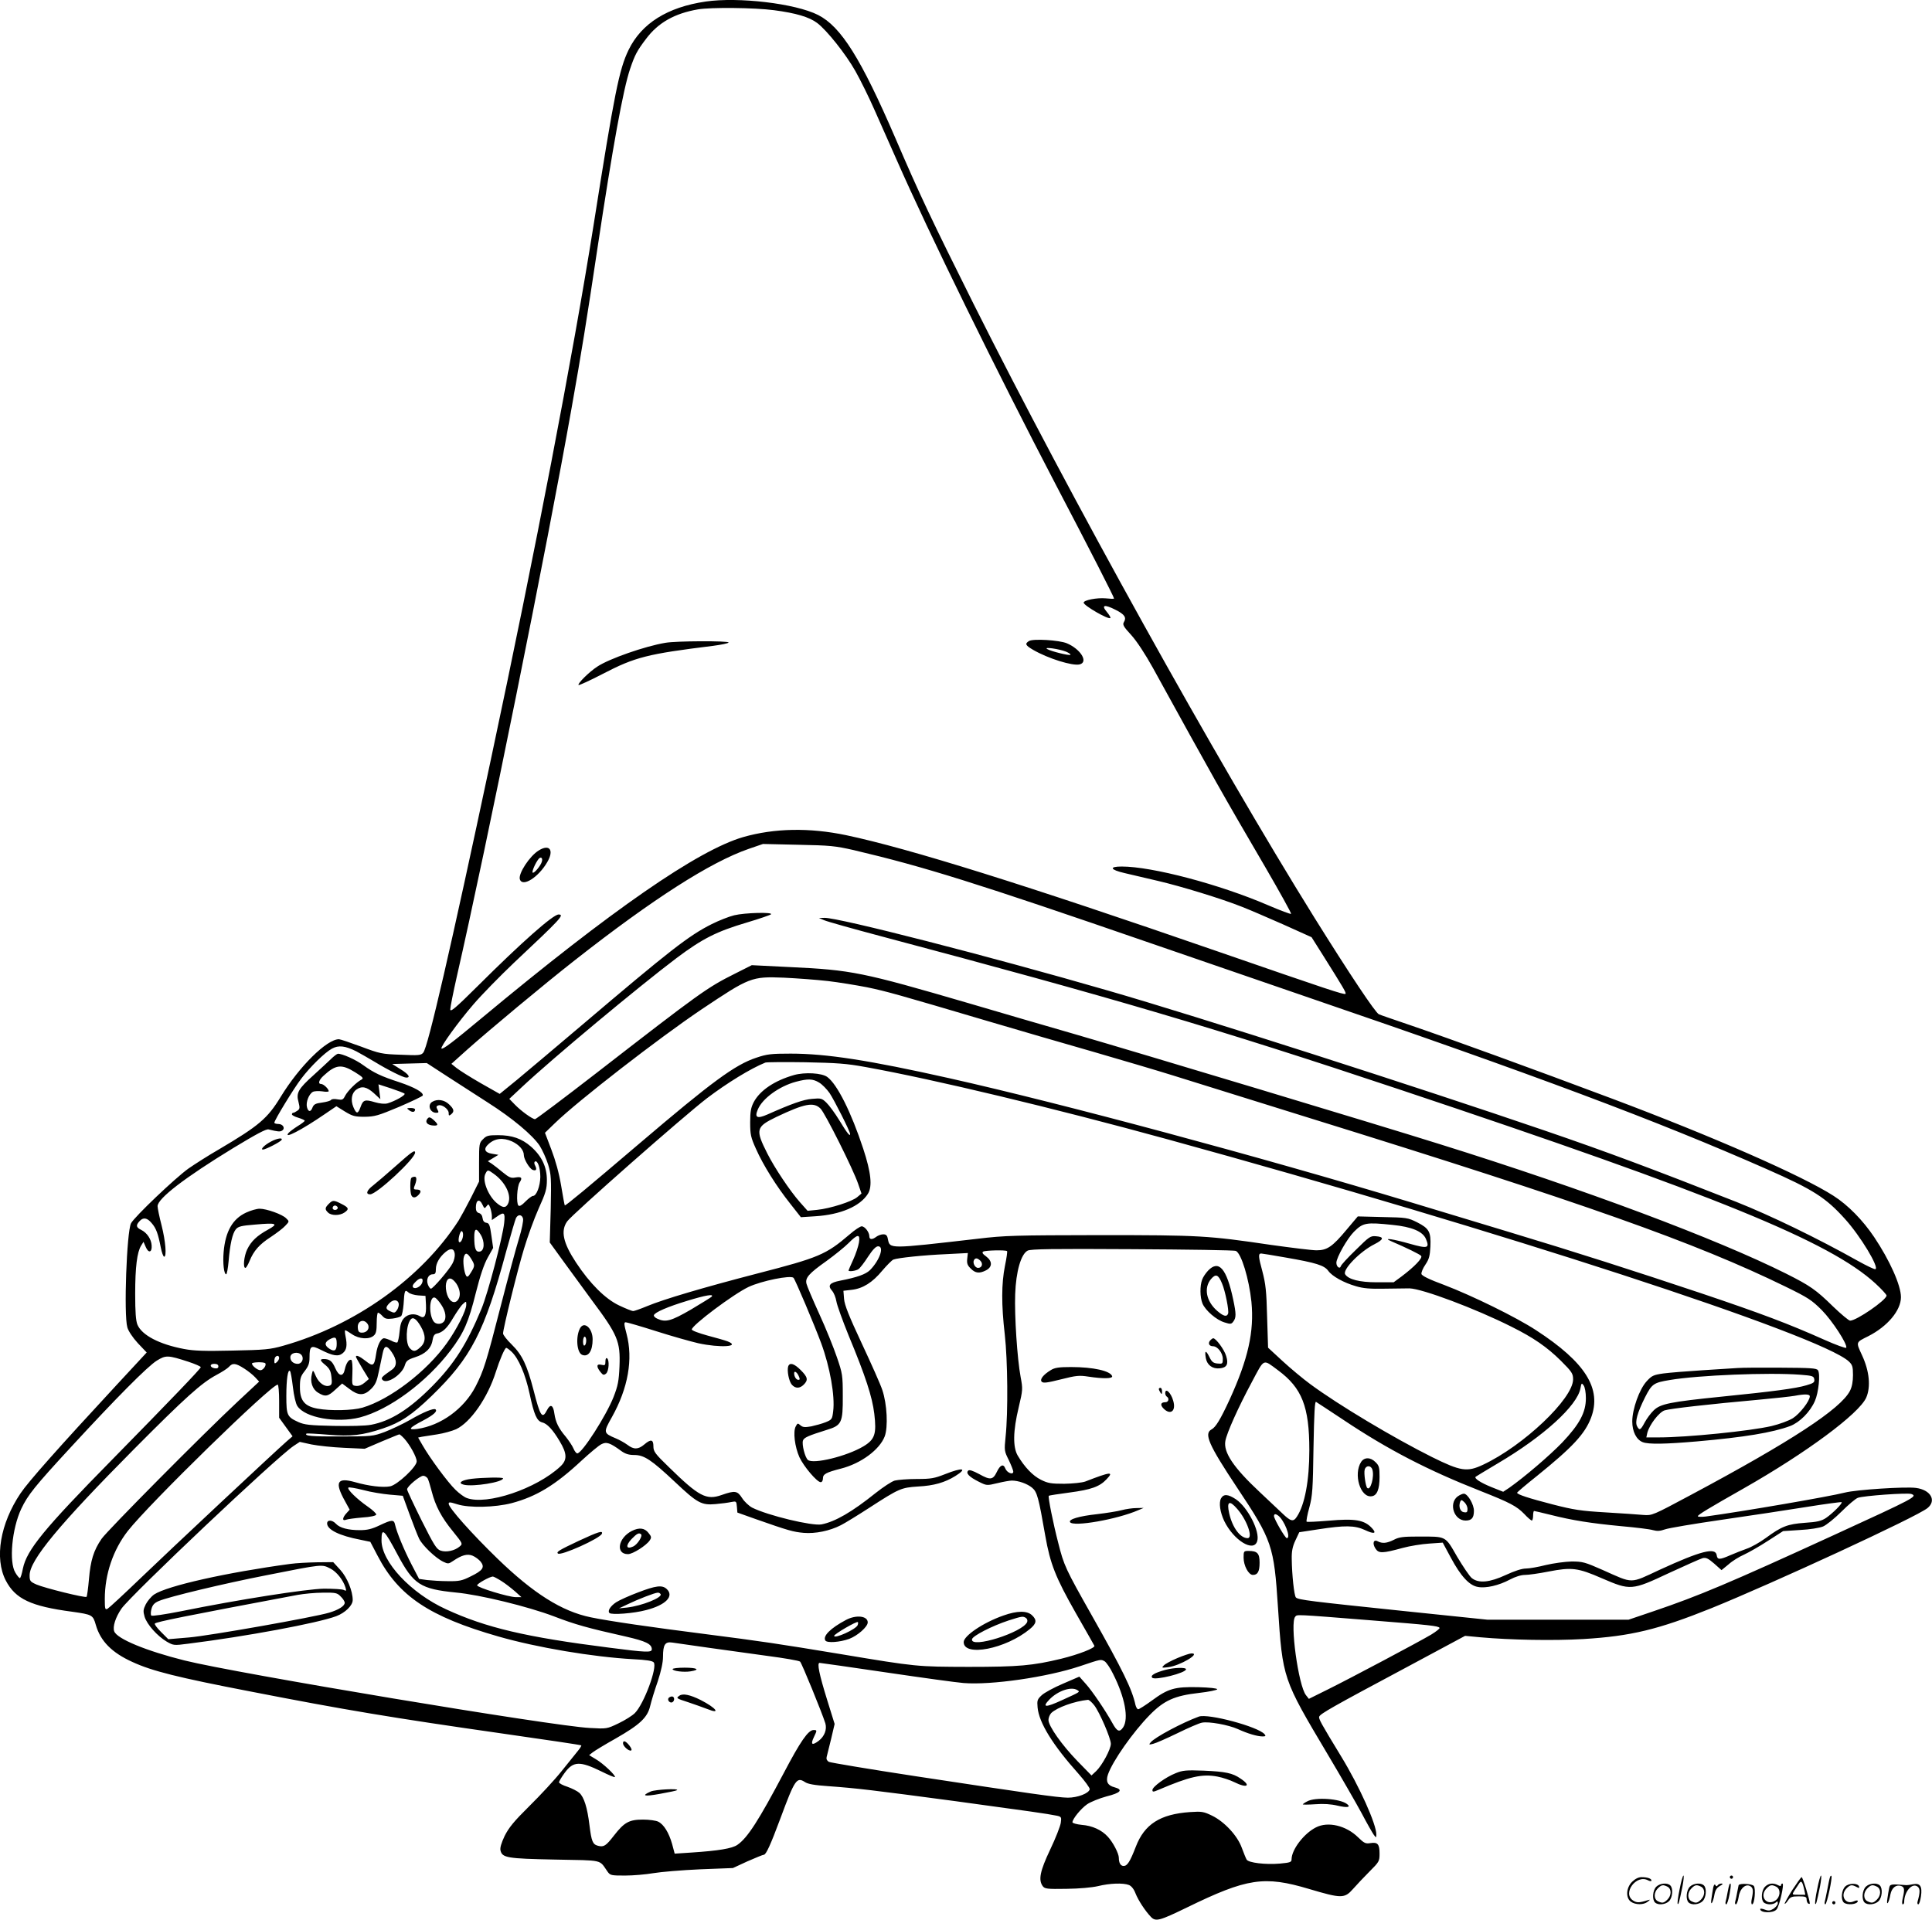 <svg version="1.0" xmlns="http://www.w3.org/2000/svg"
  viewBox="0 0 1207.92 1200.441"
 preserveAspectRatio="xMidYMid meet">
<g transform="translate(-0.481,1200.879) scale(0.1,-0.1)"
fill="#000000" stroke="none">
<path d="M4416 11999 c-238 -35 -400 -136 -481 -302 -59 -122 -88 -265 -220
-1102 -129 -812 -362 -2026 -641 -3335 -252 -1186 -394 -1801 -423 -1834 -14
-17 -28 -18 -141 -13 -119 4 -131 7 -248 51 -68 25 -130 46 -138 46 -76 0
-248 -170 -364 -360 -83 -136 -136 -181 -385 -328 -66 -38 -152 -93 -191 -120
-83 -59 -339 -303 -360 -343 -27 -53 -46 -571 -23 -651 6 -22 33 -63 65 -98
l56 -59 -189 -204 c-363 -392 -552 -605 -600 -677 -127 -189 -164 -406 -92
-545 60 -115 156 -161 414 -195 127 -18 131 -20 149 -83 29 -101 100 -173 228
-231 123 -57 283 -97 739 -185 589 -115 890 -165 1569 -262 272 -39 497 -72
499 -75 2 -2 -7 -17 -20 -33 -13 -16 -59 -74 -103 -128 -43 -54 -134 -152
-201 -218 -97 -96 -128 -134 -155 -187 -21 -45 -30 -75 -26 -91 11 -46 41 -51
339 -57 310 -6 276 2 330 -75 17 -24 23 -25 110 -25 51 0 130 7 177 15 47 8
178 19 291 24 l206 8 91 42 c51 22 96 41 102 41 14 0 41 58 105 230 89 240
101 258 152 225 19 -13 60 -20 147 -26 178 -13 272 -24 796 -94 455 -62 570
-78 634 -91 26 -6 28 -9 23 -44 -3 -21 -32 -96 -66 -167 -64 -135 -75 -190
-47 -229 13 -17 26 -19 148 -17 81 1 159 8 198 17 73 18 157 21 193 7 15 -6
31 -25 41 -52 18 -45 60 -109 96 -147 30 -32 54 -25 225 58 377 184 484 200
765 116 202 -60 221 -60 274 0 23 26 69 75 103 109 60 60 63 64 63 112 0 60
-12 73 -57 66 -30 -5 -39 -1 -77 36 -75 74 -189 101 -264 62 -75 -38 -151
-138 -152 -198 0 -19 -7 -22 -72 -28 -91 -8 -198 5 -209 25 -5 8 -18 41 -30
73 -27 76 -108 163 -185 201 -54 26 -64 28 -139 23 -187 -13 -285 -76 -339
-217 -36 -93 -53 -120 -76 -120 -19 0 -30 19 -30 51 0 27 -37 98 -69 132 -38
42 -97 69 -163 74 -32 3 -58 11 -58 16 0 21 53 86 92 113 22 15 77 37 121 49
89 22 106 42 50 57 -43 11 -56 36 -41 80 29 84 157 266 261 372 89 91 156 121
307 138 63 7 115 18 115 23 0 6 -48 11 -119 13 -146 3 -187 -8 -290 -84 -41
-30 -79 -54 -85 -54 -6 0 -13 12 -17 27 -21 98 -79 216 -272 558 -166 294
-175 313 -211 456 -31 119 -65 288 -59 294 2 2 60 11 128 20 137 18 190 37
233 83 48 50 27 48 -133 -14 -20 -7 -75 -13 -131 -14 -82 0 -102 3 -146 25
-52 26 -102 79 -145 151 -31 53 -30 153 6 302 26 110 26 115 12 190 -21 113
-39 381 -34 518 5 141 36 250 78 272 20 10 154 12 655 9 347 -2 637 -6 647
-11 34 -16 82 -174 97 -318 18 -186 -20 -357 -137 -613 -57 -123 -86 -171
-112 -185 -49 -26 -20 -94 160 -365 219 -329 230 -362 255 -748 29 -446 30
-447 309 -916 84 -141 180 -308 214 -371 33 -63 68 -124 76 -135 15 -20 15
-20 16 1 1 64 -106 302 -220 489 -128 210 -142 236 -137 249 7 18 86 63 532
301 l380 204 95 -9 c189 -17 457 -22 645 -11 296 18 467 59 800 193 385 156
1286 572 1351 626 58 47 20 114 -72 126 -65 9 -374 -11 -444 -29 -97 -25 -638
-118 -872 -150 -27 -3 -48 -2 -48 2 0 9 70 51 285 173 394 224 723 468 768
569 29 67 20 165 -26 264 -39 85 -41 80 39 120 120 61 204 161 204 244 0 74
-70 230 -167 375 -71 106 -164 201 -255 259 -196 126 -755 371 -1383 607 -503
189 -1015 375 -1255 457 -102 35 -194 66 -204 71 -21 8 -186 256 -403 604
-616 990 -1525 2628 -2132 3840 -261 523 -336 681 -488 1035 -216 500 -340
697 -483 770 -142 72 -497 114 -704 84z m428 -54 c138 -18 221 -43 270 -80 61
-46 180 -196 239 -301 31 -55 85 -164 120 -244 36 -80 97 -219 137 -309 203
-462 621 -1315 1000 -2041 208 -397 360 -695 360 -704 0 -3 -24 -2 -52 1 -54
5 -138 -11 -138 -27 0 -18 156 -108 167 -96 3 3 -7 20 -22 38 -37 44 -15 49
55 13 56 -28 69 -48 52 -76 -10 -16 -4 -28 46 -82 35 -39 86 -117 134 -203
383 -696 433 -785 706 -1252 90 -155 162 -285 159 -288 -3 -3 -67 21 -144 54
-304 131 -725 242 -915 242 -81 0 -73 -20 18 -41 38 -9 132 -31 209 -49 145
-34 394 -110 525 -162 41 -16 156 -65 255 -109 l180 -81 70 -111 c130 -207
148 -237 142 -243 -7 -8 -108 26 -802 266 -1204 417 -1927 643 -2320 726 -229
48 -449 44 -644 -12 -282 -82 -819 -453 -1636 -1133 -179 -149 -242 -197 -250
-189 -9 8 104 165 199 275 52 61 167 178 253 260 296 278 319 303 280 303 -34
0 -229 -172 -504 -446 -142 -141 -173 -167 -173 -147 0 13 18 103 40 201 186
812 567 2700 719 3562 61 343 94 547 161 995 96 638 161 995 204 1122 30 89
44 115 101 190 75 100 178 158 323 183 82 14 355 11 476 -5z m501 -5253 c440
-104 755 -202 1870 -587 314 -108 741 -255 950 -327 1430 -489 2205 -780 2885
-1080 293 -129 370 -179 490 -312 97 -107 216 -305 190 -314 -6 -2 -54 21
-108 51 -255 143 -548 285 -762 370 -516 203 -806 312 -1195 445 -797 273
-2174 715 -2732 876 -742 215 -1686 457 -1773 455 l-35 -1 33 -14 c18 -8 178
-53 355 -100 1456 -387 2088 -573 3247 -960 1976 -660 2686 -950 2971 -1212
38 -35 69 -69 69 -75 -2 -29 -188 -157 -228 -157 -8 0 -56 40 -106 88 -108
106 -145 131 -294 206 -436 218 -1260 527 -2163 809 -391 123 -1870 568 -2279
687 -173 50 -476 138 -672 196 -661 193 -729 207 -1112 225 l-241 12 -105 -53
c-176 -88 -217 -118 -867 -622 -204 -158 -377 -288 -383 -288 -17 0 -90 53
-128 93 l-33 34 78 73 c193 181 730 628 967 807 164 123 252 167 441 223 77
23 144 46 150 51 15 15 -165 10 -230 -6 -33 -8 -96 -33 -140 -55 -144 -72
-265 -167 -810 -630 -165 -140 -349 -295 -408 -344 l-108 -88 -120 68 c-66 38
-134 81 -151 95 l-31 25 99 89 c136 121 480 408 674 560 488 383 846 612 1085
695 l90 31 220 -5 c201 -4 231 -7 350 -34z m-165 -818 c68 -8 178 -26 245 -39
125 -26 192 -45 760 -213 187 -55 484 -142 660 -192 176 -51 399 -117 495
-147 96 -30 479 -149 850 -265 1724 -535 2413 -779 2980 -1056 139 -68 162
-83 225 -146 66 -67 161 -213 153 -235 -1 -6 -64 17 -138 50 -224 100 -394
164 -768 290 -428 143 -773 254 -1217 388 -181 55 -449 136 -595 180 -953 288
-2177 617 -2889 777 -504 113 -770 154 -993 154 -123 0 -148 -3 -216 -26 -132
-44 -275 -149 -727 -534 -332 -283 -465 -393 -469 -389 -2 2 -12 58 -23 124
-13 78 -35 157 -61 225 l-40 105 62 60 c144 140 650 532 916 711 302 202 313
207 515 199 83 -4 206 -13 275 -21z m-2947 -440 c26 -14 77 -43 112 -64 85
-52 181 -100 200 -100 29 0 15 21 -37 53 l-51 32 108 3 108 3 126 -82 c69 -45
185 -119 256 -165 154 -98 279 -203 324 -270 17 -27 41 -80 53 -118 19 -64 20
-85 16 -278 l-6 -209 92 -127 c51 -70 128 -175 171 -234 162 -217 179 -257
173 -413 -4 -94 -10 -122 -37 -192 -46 -117 -197 -353 -227 -353 -6 0 -17 14
-24 31 -7 17 -29 49 -47 72 -46 54 -64 91 -72 145 -7 55 -25 64 -46 23 -30
-59 -42 -41 -84 123 -41 158 -71 222 -137 287 -30 29 -54 60 -54 69 0 29 90
396 131 530 22 74 63 187 91 250 45 99 52 124 52 180 0 81 -32 149 -99 208
-58 51 -119 72 -207 72 -60 0 -72 -3 -93 -25 -24 -23 -25 -30 -25 -145 l0
-120 -51 -102 c-28 -55 -63 -119 -77 -142 -232 -360 -647 -656 -1097 -783 -81
-23 -114 -26 -315 -30 -176 -4 -242 -2 -305 10 -154 29 -263 86 -291 152 -10
25 -14 78 -14 193 0 168 12 261 37 301 l15 24 14 -32 c17 -41 40 -35 37 9 -2
39 -29 80 -66 98 -31 15 -34 28 -10 54 23 26 48 22 76 -12 28 -32 40 -65 57
-152 6 -32 16 -58 21 -58 17 0 9 97 -16 196 -14 54 -25 108 -25 120 0 48 171
179 474 364 142 86 205 120 220 116 57 -14 72 -16 85 -7 21 14 5 41 -24 41
-14 0 -25 4 -25 8 0 15 123 217 168 275 57 76 148 164 192 188 42 23 83 18
153 -17z m3184 -98 c427 -77 1174 -256 1888 -452 2075 -570 4081 -1224 4259
-1389 22 -21 26 -32 26 -85 0 -40 -6 -74 -19 -99 -58 -113 -368 -316 -995
-651 -239 -128 -242 -129 -296 -125 -30 3 -136 10 -235 16 -155 9 -201 16
-333 50 -147 38 -222 62 -222 73 0 3 55 50 123 104 224 181 300 263 339 364
69 182 -34 347 -343 548 -125 82 -401 217 -574 283 -95 35 -141 58 -143 69 -2
9 9 36 25 59 23 34 28 55 31 113 4 91 -8 113 -83 151 -58 29 -66 30 -216 33
l-155 4 -70 -83 c-89 -107 -122 -129 -188 -129 -28 0 -157 16 -286 34 -393 58
-443 61 -1070 61 -528 -1 -591 -2 -765 -23 -557 -64 -546 -64 -559 -2 -4 23
-11 30 -29 30 -13 0 -32 -7 -43 -15 -26 -20 -44 -19 -44 3 0 25 -28 62 -48 62
-9 0 -44 -23 -77 -52 -146 -125 -191 -144 -575 -243 -335 -87 -583 -160 -689
-204 -41 -17 -80 -31 -88 -31 -7 0 -47 16 -87 35 -87 41 -183 137 -270 269
-81 123 -97 198 -55 257 32 45 730 660 874 770 125 95 273 186 365 223 8 3
121 4 250 2 197 -4 258 -8 377 -30z m-2211 -465 c45 -21 74 -54 74 -86 0 -25
35 -84 55 -92 22 -8 28 2 16 26 -7 12 -7 22 -2 26 17 10 34 -38 34 -96 -1 -58
-24 -119 -46 -119 -7 0 -28 -16 -47 -35 -22 -23 -37 -32 -44 -25 -14 14 -9
119 8 145 19 29 11 37 -28 30 -26 -5 -39 1 -77 32 -25 21 -56 45 -69 54 l-25
16 33 20 33 20 -41 7 c-45 7 -54 31 -21 60 40 37 91 42 147 17z m-115 -202
c75 -53 116 -139 89 -190 -14 -26 -33 -24 -70 7 -54 46 -92 144 -70 183 13 26
15 26 51 0z m-69 -195 c11 -24 13 -24 25 -8 11 15 13 15 23 -10 5 -15 10 -39
10 -52 l0 -25 29 20 c48 34 55 29 48 -38 -10 -92 -101 -438 -142 -537 -90
-217 -169 -343 -306 -482 -144 -146 -262 -220 -384 -243 -36 -7 -131 -9 -235
-7 -149 3 -182 7 -220 24 -70 32 -75 42 -75 163 0 106 10 170 23 156 4 -3 12
-49 18 -100 6 -53 18 -105 28 -119 47 -73 245 -108 391 -71 184 48 416 220
567 419 83 110 112 176 158 361 27 107 51 178 74 219 l34 61 -11 77 c-9 66
-14 78 -31 80 -14 2 -22 12 -24 29 -2 17 -11 29 -23 32 -13 4 -19 14 -19 34 0
49 23 59 42 17z m253 -86 c3 -13 -8 -68 -25 -123 -17 -55 -67 -239 -111 -410
-95 -371 -110 -417 -161 -517 -72 -139 -217 -244 -364 -265 -63 -8 -53 6 37
53 64 34 90 57 77 69 -10 10 -76 -17 -157 -64 -47 -27 -120 -61 -161 -77 -73
-27 -82 -28 -277 -28 -177 -1 -227 3 -212 18 2 2 62 -1 134 -7 146 -12 216 -4
344 39 110 37 181 84 304 203 247 239 331 400 467 906 29 104 56 197 61 207
13 25 38 22 44 -4z m5435 -39 c122 -12 190 -41 210 -88 24 -58 12 -62 -101
-30 -105 30 -170 39 -119 17 100 -43 182 -83 190 -93 11 -13 -42 -68 -123
-129 l-49 -36 -106 0 c-107 0 -177 18 -197 50 -18 29 93 143 183 188 59 30 62
46 9 50 -34 3 -42 -3 -125 -85 -50 -48 -92 -94 -94 -102 -6 -21 -28 -4 -28 21
0 32 68 152 110 194 57 57 76 60 240 43z m-5700 -61 c27 -44 24 -102 -6 -106
-25 -4 -34 19 -34 91 0 55 12 60 40 15z m-110 0 c0 -27 -16 -55 -25 -46 -9 9
5 68 16 68 5 0 9 -10 9 -22z m2475 -50 c-4 -24 -20 -72 -36 -107 -16 -35 -29
-65 -29 -67 0 -9 48 -3 63 9 9 6 36 41 59 77 29 44 49 65 63 65 40 0 10 -87
-51 -149 -27 -26 -79 -45 -187 -66 -66 -13 -79 -30 -50 -63 11 -12 23 -42 27
-66 4 -25 39 -121 77 -215 106 -255 147 -382 160 -488 15 -126 4 -161 -68
-204 -104 -62 -313 -113 -347 -85 -18 15 -39 97 -31 121 6 19 34 31 149 67 93
28 101 45 100 211 0 131 -2 142 -37 244 -20 59 -69 181 -110 270 -41 90 -77
175 -80 189 -9 37 15 64 125 142 51 37 113 87 138 112 57 58 74 59 65 3z
m-2527 -70 c2 -15 -4 -42 -14 -60 -20 -39 -122 -158 -135 -158 -5 0 -14 12
-19 26 -12 32 3 64 30 64 16 0 20 7 20 33 0 35 22 74 60 106 32 27 54 23 58
-11z m3453 17 c3 -2 -3 -44 -13 -92 -22 -110 -23 -242 -1 -431 18 -161 21
-485 5 -637 -9 -88 -8 -91 20 -147 15 -32 28 -64 28 -72 0 -23 -40 -7 -50 20
-12 31 -32 22 -53 -22 -24 -50 -41 -52 -109 -14 -43 23 -63 29 -70 22 -16 -16
6 -39 66 -69 50 -25 50 -25 117 -9 37 9 77 16 90 16 42 0 97 -20 127 -45 31
-26 40 -59 82 -300 31 -176 64 -260 190 -482 62 -109 115 -201 117 -206 7 -13
-97 -54 -207 -81 -178 -43 -264 -51 -580 -51 -323 1 -321 0 -800 80 -393 65
-494 80 -845 125 -331 42 -602 81 -717 105 -180 37 -358 149 -583 367 -161
156 -305 318 -305 343 0 12 8 11 53 -3 74 -24 238 -20 341 7 154 41 272 112
438 267 51 47 106 93 122 101 32 17 54 10 125 -42 25 -18 47 -25 81 -25 62 0
107 -30 253 -167 142 -134 167 -148 256 -140 36 3 80 9 98 13 31 6 32 5 35
-30 l3 -36 115 -41 c205 -72 234 -80 300 -86 72 -6 162 12 232 48 24 12 104
61 178 109 187 121 199 126 305 133 99 5 167 25 232 65 80 50 47 56 -64 12
-66 -26 -87 -30 -176 -30 -56 0 -118 -5 -138 -10 -19 -5 -73 -41 -120 -78
-147 -118 -252 -179 -338 -196 -59 -11 -337 56 -434 105 -20 11 -48 37 -62 59
-30 47 -45 49 -128 20 -96 -34 -142 -10 -329 173 -88 85 -98 99 -98 131 0 44
-16 47 -58 11 -37 -31 -65 -32 -105 -1 -18 13 -50 31 -72 40 -78 33 -79 36
-25 132 102 182 134 364 92 522 -16 60 -17 72 -5 72 7 0 94 -25 191 -56 97
-31 215 -64 262 -75 137 -30 270 -22 183 12 -16 6 -72 22 -125 36 -54 15 -98
31 -98 38 0 26 260 221 355 266 81 38 263 75 281 57 11 -12 130 -293 173 -409
55 -149 87 -331 75 -425 -6 -50 -8 -53 -47 -69 -22 -9 -63 -20 -90 -26 -41 -7
-53 -6 -68 7 -16 14 -18 14 -29 -7 -18 -33 -6 -128 23 -193 27 -58 110 -156
133 -156 8 0 14 10 14 24 0 26 19 37 113 61 125 32 241 118 273 201 22 58 15
203 -15 291 -11 34 -69 164 -128 290 -80 171 -108 241 -111 279 l-4 51 52 6
c70 8 130 46 191 120 29 34 60 65 69 69 28 11 190 28 331 34 l135 7 -4 -36
c-3 -28 1 -41 22 -61 29 -30 55 -32 96 -11 40 21 40 57 0 87 -22 16 -27 24
-18 30 14 8 141 11 149 3z m-3351 -47 c25 -41 25 -45 -1 -87 -16 -27 -23 -31
-30 -20 -13 21 -22 94 -14 118 9 29 22 26 45 -11z m5092 7 c191 -33 242 -49
267 -83 24 -34 97 -75 175 -97 43 -13 89 -17 175 -15 64 1 135 2 158 2 80 -2
411 -126 636 -239 139 -69 224 -128 310 -213 70 -70 77 -81 77 -117 0 -121
-311 -416 -563 -534 -100 -47 -139 -41 -319 48 -242 121 -585 326 -761 456
-45 33 -123 98 -173 144 l-91 84 -6 192 c-4 162 -9 207 -30 287 -25 91 -26
110 -7 110 5 0 73 -11 152 -25z m-1908 -20 c19 -19 10 -45 -14 -45 -20 0 -36
33 -25 50 9 14 21 12 39 -5z m-3490 -139 c-9 -23 -43 -41 -56 -28 -7 7 -2 19
17 37 28 29 51 23 39 -9z m221 -16 c20 -38 19 -74 -1 -95 -24 -24 -57 2 -68
54 -12 56 5 97 34 81 11 -6 27 -24 35 -40z m-245 -62 l45 -3 3 -55 c3 -68 -9
-90 -38 -72 -32 19 -74 15 -99 -12 -17 -18 -24 -41 -28 -85 -3 -34 -10 -64
-14 -67 -5 -3 -22 2 -38 11 -17 8 -37 15 -45 15 -20 0 -42 -43 -50 -100 -11
-74 -19 -79 -65 -42 -37 29 -61 40 -61 26 0 -3 18 -35 40 -72 l41 -67 -27 -23
c-16 -14 -36 -22 -53 -20 -26 3 -26 3 -23 79 2 43 -1 79 -6 83 -14 8 -33 -19
-41 -57 -10 -50 -37 -47 -60 6 -19 44 -35 57 -72 57 -27 0 -24 -10 12 -39 24
-21 32 -36 36 -73 5 -39 2 -49 -11 -54 -29 -11 -66 14 -86 58 -18 42 -19 42
-25 15 -13 -49 3 -96 38 -117 45 -28 62 -25 109 19 l42 38 44 -33 c57 -44 93
-45 137 -1 27 27 36 47 49 112 9 44 20 95 24 114 10 48 26 49 56 4 34 -49 34
-87 1 -110 -66 -46 -70 -51 -58 -64 28 -28 122 34 139 92 8 27 17 35 63 50 66
21 102 56 110 106 4 27 12 39 26 42 37 7 66 34 104 100 22 36 48 75 60 85 21
19 21 19 21 -5 0 -35 -59 -152 -121 -239 -125 -176 -355 -353 -528 -404 -62
-18 -200 -21 -282 -6 -80 15 -109 50 -109 134 0 55 4 68 30 101 23 30 30 48
30 84 0 74 9 80 72 48 75 -38 109 -43 136 -20 24 20 29 48 17 106 -4 20 -5 37
-2 37 4 0 23 -11 43 -25 44 -30 108 -34 136 -8 14 12 18 31 18 80 0 34 4 63 8
63 5 0 17 -9 28 -21 15 -17 27 -20 62 -16 24 3 49 10 55 16 6 6 12 39 15 73 5
87 8 95 30 75 9 -9 37 -17 62 -19z m1833 -9 c-5 -5 -64 -41 -129 -80 -123 -71
-157 -81 -209 -57 -14 6 -24 16 -22 22 5 18 86 53 208 90 117 36 172 45 152
25z m-1689 -50 c28 -41 34 -87 14 -107 -18 -18 -52 -15 -64 6 -31 49 -23 159
10 146 8 -3 26 -23 40 -45z m-266 6 c1 -11 -4 -29 -12 -40 -12 -17 -17 -18
-40 -7 -31 14 -33 25 -5 53 24 24 53 21 57 -6z m137 -140 c33 -56 33 -99 -1
-130 -32 -30 -45 -31 -68 -6 -27 30 -23 142 6 178 15 19 36 4 63 -42z m-331
13 c15 -25 -4 -53 -35 -53 -19 0 -25 6 -27 29 -5 45 38 61 62 24z m-194 -123
c0 -42 -14 -51 -45 -31 -33 21 -32 42 2 60 35 18 43 13 43 -29z m1093 -49 c44
-41 87 -142 113 -263 28 -132 45 -170 78 -179 31 -7 67 -45 110 -118 47 -78
48 -117 4 -158 -149 -139 -460 -244 -585 -197 -15 5 -48 29 -71 52 -46 44
-160 198 -206 279 l-27 47 23 5 c13 2 56 9 96 15 40 6 93 21 118 32 91 43 198
197 249 359 24 76 56 150 65 150 4 0 19 -11 33 -24z m-1313 -21 c17 -21 3 -55
-24 -55 -26 0 -46 17 -46 41 0 29 49 39 70 14z m-707 -42 c42 -14 77 -29 77
-34 0 -9 -187 -204 -555 -579 -425 -432 -533 -564 -557 -680 -6 -33 -15 -60
-19 -60 -4 0 -17 15 -28 34 -41 66 -22 275 37 400 41 86 83 139 311 386 282
306 477 503 536 540 57 35 69 35 198 -7z m567 23 c0 -7 -7 -19 -15 -26 -12
-10 -15 -9 -15 7 0 11 3 23 7 26 11 12 23 8 23 -7z m6245 -76 c150 -111 196
-227 196 -500 0 -188 -28 -341 -78 -416 -22 -34 -38 -30 -91 21 -26 24 -89 84
-140 132 -166 155 -229 250 -216 321 9 50 80 209 166 369 80 150 67 144 163
73z m-6332 44 c10 -11 -12 -44 -30 -44 -18 0 -53 28 -53 42 0 9 73 11 83 2z
m-293 -20 c0 -10 -7 -14 -22 -12 -32 5 -35 28 -4 28 17 0 26 -5 26 -16z m161
-13 c24 -15 55 -40 69 -55 l25 -27 -135 -126 c-217 -203 -813 -804 -850 -857
-50 -73 -69 -135 -79 -252 -5 -58 -12 -108 -15 -111 -8 -8 -262 55 -313 77
-40 18 -43 22 -43 58 0 94 184 316 654 790 320 322 420 412 513 462 34 18 70
41 79 51 23 26 42 24 95 -10z m8389 -186 c0 -89 -40 -163 -148 -277 -79 -82
-236 -216 -331 -283 l-38 -25 -73 29 c-69 28 -110 55 -99 65 2 2 65 40 139 84
285 168 496 360 516 469 6 34 8 35 20 18 8 -11 14 -44 14 -80z m-8170 -18 l0
-104 42 -58 42 -58 -36 -31 c-71 -62 -729 -678 -913 -855 -104 -100 -198 -187
-207 -192 -16 -9 -18 -3 -18 61 0 154 52 307 144 425 133 170 896 915 937 915
5 0 9 -47 9 -103z m6655 -118 c277 -185 526 -314 856 -444 187 -74 226 -95
274 -144 21 -23 43 -41 47 -41 4 0 8 14 8 30 0 17 3 30 6 30 3 0 49 -11 102
-24 138 -35 253 -53 442 -71 91 -8 181 -19 200 -25 26 -7 44 -6 75 5 22 8 182
35 355 60 173 25 411 61 529 80 118 19 217 32 220 30 7 -7 -56 -70 -98 -99
-29 -19 -55 -25 -131 -30 -109 -8 -146 -22 -245 -95 -38 -28 -92 -58 -119 -67
-28 -10 -74 -28 -104 -41 -66 -29 -80 -29 -84 0 -7 51 -98 28 -357 -91 -189
-88 -161 -88 -356 -1 -111 49 -125 53 -195 53 -41 -1 -113 -11 -160 -22 -47
-12 -103 -22 -125 -22 -25 0 -71 -15 -125 -40 -101 -47 -170 -54 -213 -20 -14
11 -55 72 -92 134 -76 132 -65 126 -242 126 -94 0 -121 -3 -153 -20 -44 -22
-72 -25 -101 -10 -27 15 -36 -13 -14 -46 20 -30 42 -30 170 5 44 12 118 24
165 27 l85 6 50 -93 c62 -116 116 -175 169 -184 50 -10 132 9 201 46 34 18 70
29 94 29 21 0 87 9 147 21 145 28 183 24 334 -42 179 -77 186 -77 420 33 102
47 196 89 210 93 21 5 35 -2 72 -34 l46 -41 44 36 c23 21 67 48 97 61 30 14
97 52 149 86 l95 61 106 7 c61 3 122 13 144 22 21 9 73 51 115 93 42 42 88 81
102 86 34 13 311 33 335 24 40 -15 25 -23 -485 -257 -654 -300 -844 -380
-1124 -475 l-159 -54 -441 0 -442 0 -530 55 c-576 60 -652 69 -667 84 -11 11
-25 143 -26 241 -1 48 5 78 23 116 l24 51 118 18 c168 26 229 25 292 -4 57
-27 76 -23 46 10 -48 53 -106 63 -274 48 -72 -6 -133 -9 -136 -6 -3 3 4 43 17
89 20 75 22 113 26 375 4 218 8 291 16 285 7 -4 84 -55 172 -113z m-5873 -116
c36 -40 78 -116 78 -143 0 -34 -121 -147 -166 -156 -46 -9 -135 2 -219 26
-113 32 -130 1 -63 -119 l29 -53 -20 -22 c-26 -28 -28 -51 -3 -41 9 4 55 10
101 14 51 3 86 11 88 18 2 6 -22 29 -54 51 -65 45 -130 108 -120 118 3 4 45
-3 92 -15 47 -13 123 -25 167 -29 l81 -7 42 -115 c23 -63 50 -132 60 -153 20
-42 103 -122 152 -145 29 -14 33 -13 60 5 54 37 90 47 123 33 17 -7 39 -24 50
-37 27 -35 14 -55 -62 -92 -54 -27 -71 -31 -142 -30 -45 0 -103 4 -131 7 l-50
7 -47 90 c-48 93 -92 200 -103 248 -7 34 -19 34 -97 -3 -48 -23 -77 -30 -123
-30 -74 0 -126 14 -150 40 -23 25 -55 26 -55 2 0 -39 77 -77 208 -102 l62 -13
45 -86 c131 -253 323 -382 756 -506 240 -69 590 -128 842 -142 82 -4 121 -10
129 -20 24 -30 -61 -260 -118 -317 -16 -16 -62 -45 -102 -64 -73 -35 -74 -35
-180 -29 -229 11 -2213 342 -2533 422 -240 60 -422 135 -440 182 -11 29 8 88
45 142 61 87 971 948 1077 1018 l38 25 73 -16 c40 -8 132 -18 203 -21 l130 -6
105 45 c58 24 108 45 111 45 3 1 17 -11 31 -26z m147 -250 c5 -10 16 -46 25
-81 23 -90 60 -161 132 -249 62 -77 63 -78 43 -95 -31 -27 -85 -38 -119 -26
-26 8 -42 35 -120 190 -49 99 -90 186 -90 193 0 19 80 85 101 85 10 0 22 -8
28 -17z m5316 -231 c39 -28 84 -142 55 -142 -10 0 -80 120 -80 138 0 14 10 15
25 4z m-5504 -246 c99 -186 143 -214 364 -236 151 -14 452 -88 613 -149 132
-51 211 -73 452 -127 122 -28 160 -46 160 -79 0 -21 -34 -20 -265 10 -522 66
-772 125 -1021 240 -221 101 -404 297 -404 431 0 85 16 70 101 -90z m650 -165
c24 -15 62 -45 84 -64 l40 -36 -35 0 c-44 0 -242 60 -242 74 -1 10 78 54 98
55 5 0 30 -13 55 -29z m5449 -246 c353 -28 408 -34 415 -46 3 -4 -21 -23 -52
-42 -79 -47 -501 -271 -646 -343 l-119 -59 -18 23 c-47 58 -102 455 -67 491
13 14 -12 16 487 -24z m-4165 -169 c99 -14 268 -37 375 -52 107 -14 200 -30
207 -36 10 -8 138 -322 158 -386 11 -38 -5 -81 -41 -109 -42 -32 -53 -24 -31
22 21 44 21 45 -2 45 -33 0 -82 -71 -185 -267 -158 -299 -228 -408 -291 -451
-33 -23 -119 -37 -286 -48 l-106 -7 -16 60 c-20 71 -52 123 -87 140 -14 7 -56
13 -95 13 -87 0 -117 -17 -181 -99 -51 -66 -64 -74 -100 -65 -34 9 -41 27 -54
130 -13 109 -34 175 -63 201 -12 11 -46 28 -74 38 -29 9 -53 22 -53 28 0 7 16
33 35 59 54 74 95 75 230 9 44 -22 82 -38 84 -35 8 8 -73 85 -118 111 l-43 26
23 18 c13 10 77 49 143 86 152 87 199 131 216 204 7 30 28 99 47 153 21 64 33
119 33 154 0 76 13 96 58 89 21 -3 118 -17 217 -31z m2486 -86 c10 -6 35 -41
53 -79 74 -146 99 -279 63 -334 -22 -33 -38 -27 -67 26 -43 78 -127 202 -167
246 l-40 45 -102 -44 c-57 -24 -117 -57 -133 -72 -28 -26 -30 -33 -26 -77 9
-96 95 -235 257 -416 39 -44 70 -87 69 -95 -5 -26 -76 -53 -137 -53 -66 1
-239 26 -950 134 -289 44 -533 85 -544 90 -12 7 -17 18 -14 30 3 11 15 61 28
113 l22 94 -46 148 c-51 164 -65 234 -48 234 6 0 194 -27 418 -60 224 -33 441
-63 482 -66 172 -14 520 36 727 105 137 46 130 44 155 31z m-171 -180 c19 -12
21 -10 -95 -63 -104 -48 -128 -47 -79 4 52 54 136 83 174 59z m106 -95 c34
-44 104 -207 104 -241 0 -34 -54 -134 -91 -170 l-30 -28 -87 89 c-98 101 -182
220 -182 258 0 14 8 33 17 43 36 35 144 74 230 83 7 0 24 -15 39 -34z M6438
8000 c-27 -17 -22 -27 26 -55 93 -54 246 -102 291 -91 56 14 7 95 -80 132 -48
20 -212 30 -237 14z m231 -66 c19 -8 32 -17 28 -20 -6 -7 -122 22 -145 36 -25
15 74 1 117 -16z M4165 7989 c-127 -21 -353 -100 -426 -149 -51 -33 -125 -107
-117 -115 3 -3 71 28 150 69 204 106 279 125 691 176 53 7 97 16 97 21 0 11
-328 10 -395 -2z M3374 6691 c-58 -35 -130 -146 -119 -181 16 -51 116 12 171
107 44 74 16 116 -52 74z m19 -69 c-6 -26 -50 -78 -58 -70 -6 6 17 60 37 85
14 17 27 7 21 -15z M2074 5386 c-18 -17 -66 -62 -108 -100 -96 -86 -111 -112
-95 -168 9 -37 9 -44 -7 -55 -10 -7 -21 -13 -26 -13 -4 0 -8 -4 -8 -10 0 -5
18 -15 40 -21 22 -7 40 -15 40 -19 0 -3 -20 -19 -45 -34 -25 -16 -50 -35 -56
-42 -35 -42 83 19 227 118 l72 49 53 -33 c48 -29 62 -33 124 -33 63 1 84 7
215 62 79 34 146 66 148 71 6 19 -51 51 -146 83 -114 37 -160 59 -225 106 -47
35 -135 74 -160 72 -6 -1 -26 -16 -43 -33z m150 -82 c51 -32 56 -38 40 -47
-31 -16 -85 -70 -101 -100 -13 -26 -18 -28 -48 -23 -19 4 -36 2 -40 -3 -3 -6
-28 -13 -56 -17 -41 -5 -52 -11 -60 -30 -11 -31 -27 -30 -35 1 -8 31 12 82 37
96 10 5 36 6 59 3 22 -4 40 -3 40 1 0 14 -32 45 -47 45 -22 0 -15 25 15 52 76
70 112 74 196 22z m310 -134 c9 -9 -59 -47 -106 -61 -19 -5 -47 -2 -79 7 -63
19 -74 15 -90 -30 -16 -45 -26 -45 -45 0 -18 44 -11 88 19 109 34 24 64 18
109 -22 l41 -38 -6 47 -6 46 77 -25 c42 -14 81 -29 86 -33z M2708 5119 c-33
-19 -15 -69 24 -69 16 0 17 3 8 20 -9 16 -8 22 5 26 22 9 65 -23 65 -47 0 -18
2 -19 15 -9 22 18 19 33 -13 63 -29 28 -72 35 -104 16z M2564 5065 c19 -14 36
-12 36 6 0 5 -12 9 -27 9 -27 -1 -27 -1 -9 -15z M2681 5017 c-24 -24 -5 -47
40 -47 25 0 24 8 -5 35 -18 16 -27 20 -35 12z M1699 4870 c-40 -21 -69 -50
-50 -50 16 0 108 47 116 60 10 16 -27 11 -66 -10z M2479 4717 c-57 -51 -121
-105 -141 -121 -41 -31 -49 -56 -19 -56 41 0 281 223 281 261 0 20 -21 5 -121
-84z M2577 4643 c-9 -8 -9 -86 -1 -107 8 -21 27 -20 47 2 19 21 13 32 -16 32
-14 0 -17 4 -12 18 16 38 17 62 3 62 -8 0 -18 -3 -21 -7z M2060 4480 c-24 -24
-25 -34 -4 -54 20 -20 73 -20 102 0 31 21 28 31 -18 54 -49 25 -55 25 -80 0z
m55 -19 c7 -12 -12 -24 -25 -16 -11 7 -4 25 10 25 5 0 11 -4 15 -9z M1544
4426 c-85 -39 -130 -118 -141 -247 -6 -69 2 -139 16 -139 4 0 11 36 15 81 9
108 24 174 45 200 15 18 33 23 122 30 134 12 148 6 79 -32 -69 -38 -105 -72
-130 -124 -20 -42 -27 -115 -11 -115 5 0 16 19 26 43 26 64 61 104 134 151 36
24 77 55 90 70 25 26 25 27 5 46 -24 25 -123 60 -166 60 -18 0 -56 -11 -84
-24z M3631 3702 c-28 -53 -20 -153 14 -166 39 -15 65 25 65 97 0 70 -53 117
-79 69z m39 -76 c0 -14 -4 -28 -10 -31 -6 -4 -10 7 -10 24 0 17 5 31 10 31 6
0 10 -11 10 -24z M3790 3495 c0 -24 -3 -26 -25 -21 -31 8 -33 -11 -6 -45 16
-20 21 -21 35 -10 18 15 22 86 6 96 -6 4 -10 -5 -10 -20z M4969 5286 c-122
-35 -213 -96 -252 -170 -17 -33 -22 -58 -22 -126 0 -76 4 -94 36 -165 45 -102
129 -236 215 -344 l66 -84 92 6 c156 10 278 62 327 140 29 46 20 133 -29 282
-75 228 -163 404 -225 449 -34 25 -140 31 -208 12z m157 -47 c19 -11 48 -41
65 -65 29 -43 129 -241 129 -257 0 -18 -19 6 -67 85 -28 46 -65 96 -82 112
-28 27 -34 28 -89 23 -54 -4 -127 -30 -280 -98 -64 -28 -81 -19 -59 32 29 69
134 145 238 173 75 20 106 19 145 -5z m9 -163 c29 -29 205 -381 235 -470 l21
-61 -26 -22 c-32 -28 -171 -72 -251 -80 l-60 -6 -48 54 c-62 70 -158 214 -203
303 -77 152 -72 168 56 230 177 84 233 95 276 52z M10870 3454 c-25 -2 -124
-8 -220 -14 -96 -6 -206 -15 -245 -20 -63 -9 -73 -14 -105 -49 -46 -50 -90
-175 -90 -251 0 -64 26 -115 66 -130 36 -14 142 -12 339 5 296 26 471 55 582
96 60 23 125 88 155 157 23 52 35 169 19 192 -9 13 -47 15 -233 16 -123 1
-243 0 -268 -2z m390 -42 c78 -6 85 -9 88 -29 3 -19 -5 -24 -49 -37 -66 -20
-211 -39 -529 -71 -324 -33 -384 -45 -426 -86 -18 -17 -43 -51 -56 -75 -26
-49 -33 -53 -48 -24 -14 27 1 83 50 181 43 84 53 91 155 108 177 30 619 48
815 33z m60 -135 c0 -29 -62 -109 -106 -137 -26 -16 -83 -37 -133 -49 -133
-31 -530 -71 -704 -71 l-79 0 6 28 c13 51 73 129 108 141 34 11 281 39 593 67
99 9 198 20 220 24 63 12 95 11 95 -3z M4933 3465 c-9 -26 4 -95 23 -116 22
-24 49 -24 74 1 29 29 25 47 -19 91 -41 41 -68 49 -78 24z m65 -60 c9 -20 9
-25 -2 -25 -13 0 -26 20 -26 41 0 18 17 8 28 -16z M3955 2435 c-86 -44 -103
-145 -24 -145 30 0 115 54 136 86 12 18 11 24 -8 47 -24 31 -58 35 -104 12z
m58 -21 c11 -11 -23 -64 -49 -76 -44 -20 -50 4 -11 46 34 35 47 42 60 30z
M3625 2374 c-125 -59 -143 -70 -132 -80 16 -17 266 95 275 124 7 21 -20 13
-143 -44z M3995 2051 c-56 -21 -118 -49 -138 -62 -36 -24 -55 -54 -42 -67 13
-13 151 -3 229 18 125 32 178 88 128 133 -28 25 -67 20 -177 -22z m140 -11
c13 -21 -115 -73 -210 -84 l-50 -5 55 26 c62 30 169 72 187 72 6 1 14 -3 18
-9z M6278 1906 c-126 -44 -248 -127 -248 -166 0 -94 263 -43 413 81 43 35 46
57 14 87 -31 29 -92 29 -179 -2z m141 -15 c8 -5 11 -16 8 -25 -25 -65 -357
-170 -345 -108 4 21 125 83 228 117 85 27 90 28 109 16z M5295 1879 c-98 -52
-147 -101 -130 -129 10 -17 91 -11 149 10 53 20 116 76 116 103 0 41 -72 49
-135 16z m72 -33 c-10 -26 -147 -88 -147 -67 0 11 141 93 148 86 3 -2 2 -11
-1 -19z M2953 2761 c-64 -8 -89 -27 -48 -37 58 -14 245 16 245 40 0 8 -129 5
-197 -3z M8515 2867 c-50 -77 -5 -226 66 -215 33 4 49 43 49 121 0 59 -3 71
-25 92 -31 32 -70 32 -90 2z m70 -48 c14 -43 -12 -136 -32 -115 -10 10 -22 91
-16 114 7 28 39 29 48 1z M9117 2650 c-56 -45 -21 -150 51 -150 38 0 52 17 52
61 0 39 -36 102 -61 107 -8 1 -27 -7 -42 -18z m63 -77 c0 -20 -4 -24 -22 -21
-24 3 -35 35 -24 65 6 14 9 14 26 -2 11 -10 20 -29 20 -42z M1820 2229 c-399
-54 -769 -137 -851 -191 -19 -13 -42 -41 -53 -62 -16 -33 -17 -43 -7 -78 15
-48 79 -120 138 -155 42 -24 44 -25 135 -13 359 45 807 128 925 172 56 21 103
67 103 101 0 56 -34 140 -77 188 l-45 49 -101 -1 c-56 -1 -131 -5 -167 -10z
m250 -29 c40 -20 81 -73 95 -119 6 -21 5 -23 -11 -15 -11 5 -66 8 -124 8 -110
-2 -534 -68 -893 -141 -101 -20 -182 -32 -186 -27 -5 5 -4 24 1 42 7 25 18 37
46 49 64 27 406 109 672 161 358 71 346 69 400 42z m65 -175 c14 -13 25 -31
25 -39 0 -20 -37 -44 -97 -62 -93 -28 -747 -144 -876 -155 l-130 -11 -46 46
c-25 25 -42 48 -38 52 11 11 185 46 892 179 39 7 110 14 158 14 81 1 90 -1
112 -24z M4210 1571 c0 -12 69 -21 112 -14 64 10 42 23 -37 23 -41 0 -75 -4
-75 -9z M4253 1405 c-22 -16 -23 -16 57 -42 36 -12 89 -31 118 -42 86 -35 55
7 -43 57 -66 33 -111 42 -132 27z M4184 1389 c-8 -14 11 -33 25 -25 16 10 13
36 -3 36 -8 0 -18 -5 -22 -11z M3900 1107 c0 -18 36 -50 50 -45 7 2 3 14 -10
31 -23 29 -40 35 -40 14z M4074 806 c-63 -28 -42 -33 57 -15 56 10 104 20 107
23 12 12 -135 4 -164 -8z M7558 4063 c-15 -16 -32 -41 -37 -56 -15 -39 -14
-111 2 -150 19 -44 87 -103 138 -118 37 -12 43 -11 55 6 18 24 18 47 -1 137
-41 194 -90 251 -157 181z m87 -80 c20 -46 45 -172 38 -189 -8 -22 -29 -17
-69 18 -68 60 -84 143 -38 198 30 35 46 29 69 -27z M7570 3625 c-14 -17 -5
-35 19 -35 28 0 61 -42 61 -79 0 -30 -2 -32 -32 -29 -27 2 -37 10 -52 41 -22
45 -31 42 -22 -8 8 -43 42 -68 87 -63 44 4 56 26 40 77 -11 39 -64 111 -81
111 -4 0 -13 -7 -20 -15z M6575 3441 c-48 -29 -71 -59 -57 -73 10 -10 36 -6
120 15 95 24 114 26 172 17 93 -14 153 -13 148 3 -11 33 -118 57 -257 57 -76
0 -102 -4 -126 -19z M7250 3323 c0 -5 5 -15 10 -23 8 -12 10 -11 10 8 0 12 -4
22 -10 22 -5 0 -10 -3 -10 -7z M7290 3296 c0 -8 5 -18 10 -21 17 -11 11 -35
-9 -35 -30 0 -34 -17 -11 -40 43 -43 79 -15 60 49 -14 51 -50 84 -50 47z
M7639 2639 c-15 -28 -6 -87 20 -142 59 -121 184 -198 206 -126 19 60 -59 212
-133 262 -50 33 -77 34 -93 6z m101 -66 c61 -69 101 -183 65 -183 -46 0 -95
66 -115 155 -17 75 1 85 50 28z M7018 2565 c-25 -7 -95 -18 -154 -25 -111 -12
-180 -32 -169 -50 19 -31 294 17 427 75 l33 14 -45 -1 c-25 0 -66 -6 -92 -13z
M7780 2268 c0 -50 31 -108 58 -108 30 0 42 21 42 77 0 58 -14 73 -69 73 -30 0
-31 -2 -31 -42z M7366 1640 c-38 -16 -77 -37 -85 -46 -15 -15 -13 -16 27 -11
75 9 209 89 145 86 -10 0 -49 -13 -87 -29z M7290 1566 c-66 -18 -95 -35 -81
-49 18 -18 211 30 211 53 0 13 -74 11 -130 -4z M7500 1274 c-104 -38 -276
-130 -301 -161 -13 -15 -11 -16 16 -9 17 4 85 34 153 67 67 33 135 62 151 65
43 9 167 -14 225 -40 61 -28 121 -46 155 -46 19 0 21 3 12 14 -40 47 -353 131
-411 110z M7355 920 c-63 -25 -145 -85 -145 -105 0 -13 5 -13 38 1 194 83 272
101 368 83 32 -6 80 -22 106 -35 80 -40 108 -23 38 23 -49 34 -93 43 -230 49
-110 4 -131 2 -175 -16z M8178 744 c-16 -8 -28 -17 -28 -19 0 -2 35 -2 78 1
52 4 98 1 140 -9 60 -14 85 -10 59 10 -43 34 -199 45 -249 17z M10506 194
c-10 -47 -15 -88 -12 -91 5 -6 9 7 30 110 7 37 10 67 6 67 -4 0 -15 -39 -24
-86z M10820 270 c0 -5 5 -10 10 -10 6 0 10 5 10 10 0 6 -4 10 -10 10 -5 0 -10
-4 -10 -10z M11366 194 c-10 -47 -15 -88 -12 -91 5 -6 9 7 30 110 7 37 10 67
6 67 -4 0 -15 -39 -24 -86z M11446 269 c-3 -8 -10 -41 -16 -74 -6 -33 -14 -68
-16 -77 -3 -10 -1 -18 3 -18 10 0 46 171 38 178 -2 3 -7 -1 -9 -9z M10209 241
c-38 -38 -41 -101 -7 -125 29 -20 79 -20 104 0 18 14 18 15 1 10 -53 -17 -69
-17 -92 -2 -69 45 21 166 94 126 12 -6 21 -7 21 -1 0 12 -25 21 -62 21 -19 0
-39 -10 -59 -29z M11210 189 c-28 -45 -49 -83 -47 -85 2 -3 12 7 21 21 14 21
24 25 66 25 43 0 50 -3 50 -19 0 -11 5 -23 10 -26 6 -3 10 -3 10 1 0 20 -44
164 -51 164 -4 0 -30 -37 -59 -81z m75 4 l7 -33 -42 0 c-42 0 -42 0 -28 23 8
12 21 32 29 44 15 25 22 18 34 -34z M10360 210 c-22 -22 -27 -79 -8 -98 19
-19 66 -14 88 8 22 22 27 79 8 98 -19 19 -66 14 -88 -8z m71 0 c25 -14 25 -54
-1 -80 -23 -23 -33 -24 -61 -10 -25 14 -25 54 1 80 23 23 33 24 61 10z M10570
210 c-22 -22 -27 -79 -8 -98 19 -19 66 -14 88 8 22 22 27 79 8 98 -19 19 -66
14 -88 -8z m71 0 c25 -14 25 -54 -1 -80 -23 -23 -33 -24 -61 -10 -25 14 -25
54 1 80 23 23 33 24 61 10z M10716 204 c-3 -16 -8 -47 -11 -69 -8 -51 10 -26
19 27 5 27 15 42 34 53 18 10 22 14 10 15 -9 0 -20 -5 -24 -11 -5 -8 -9 -8
-14 1 -5 8 -10 3 -14 -16z M10817 223 c-2 -4 -7 -26 -11 -48 -4 -22 -9 -48
-12 -57 -3 -10 -1 -18 4 -18 4 0 14 28 20 62 11 58 10 81 -1 61z M10875 220
c-1 -3 -5 -23 -9 -45 -4 -22 -9 -48 -12 -57 -3 -10 -1 -18 4 -18 5 0 13 20 17
45 7 53 44 87 74 68 17 -11 19 -28 8 -80 -4 -18 -3 -33 2 -33 16 0 24 99 11
115 -12 14 -87 18 -95 5z M11040 210 c-22 -22 -27 -79 -8 -98 7 -7 24 -12 38
-12 14 0 31 5 38 12 9 9 12 8 12 -5 0 -9 -12 -24 -26 -34 -21 -13 -32 -15 -55
-6 -16 6 -29 8 -29 3 0 -24 81 -27 102 -2 18 19 50 162 37 162 -5 0 -9 -5 -9
-10 0 -7 -6 -7 -19 0 -30 16 -59 12 -81 -10z m71 0 c29 -16 25 -65 -6 -86 -56
-37 -103 28 -55 76 23 23 33 24 61 10z M11541 211 c-23 -23 -28 -80 -9 -99 19
-19 88 -13 88 9 0 5 -11 4 -24 -2 -54 -25 -89 38 -46 81 23 23 33 24 62 9 16
-9 19 -8 16 3 -8 22 -64 22 -87 -1z M11670 210 c-22 -22 -27 -79 -8 -98 19
-19 66 -14 88 8 22 22 27 79 8 98 -19 19 -66 14 -88 -8z m71 0 c25 -14 25 -54
-1 -80 -23 -23 -33 -24 -61 -10 -25 14 -25 54 1 80 23 23 33 24 61 10z M11816
201 c-3 -14 -8 -44 -11 -66 -8 -51 10 -26 19 27 8 41 35 63 66 53 22 -7 24
-21 11 -77 -5 -22 -5 -38 0 -38 5 0 9 6 9 13 0 68 51 125 85 97 15 -13 15 -35
-1 -92 -3 -10 -1 -18 4 -18 6 0 13 23 17 50 9 63 -5 84 -49 76 -17 -4 -35 -6
-41 -6 -101 8 -104 7 -109 -19z M11460 110 c0 -5 5 -10 10 -10 6 0 10 5 10 10
0 6 -4 10 -10 10 -5 0 -10 -4 -10 -10z"/>
</g>
</svg>
